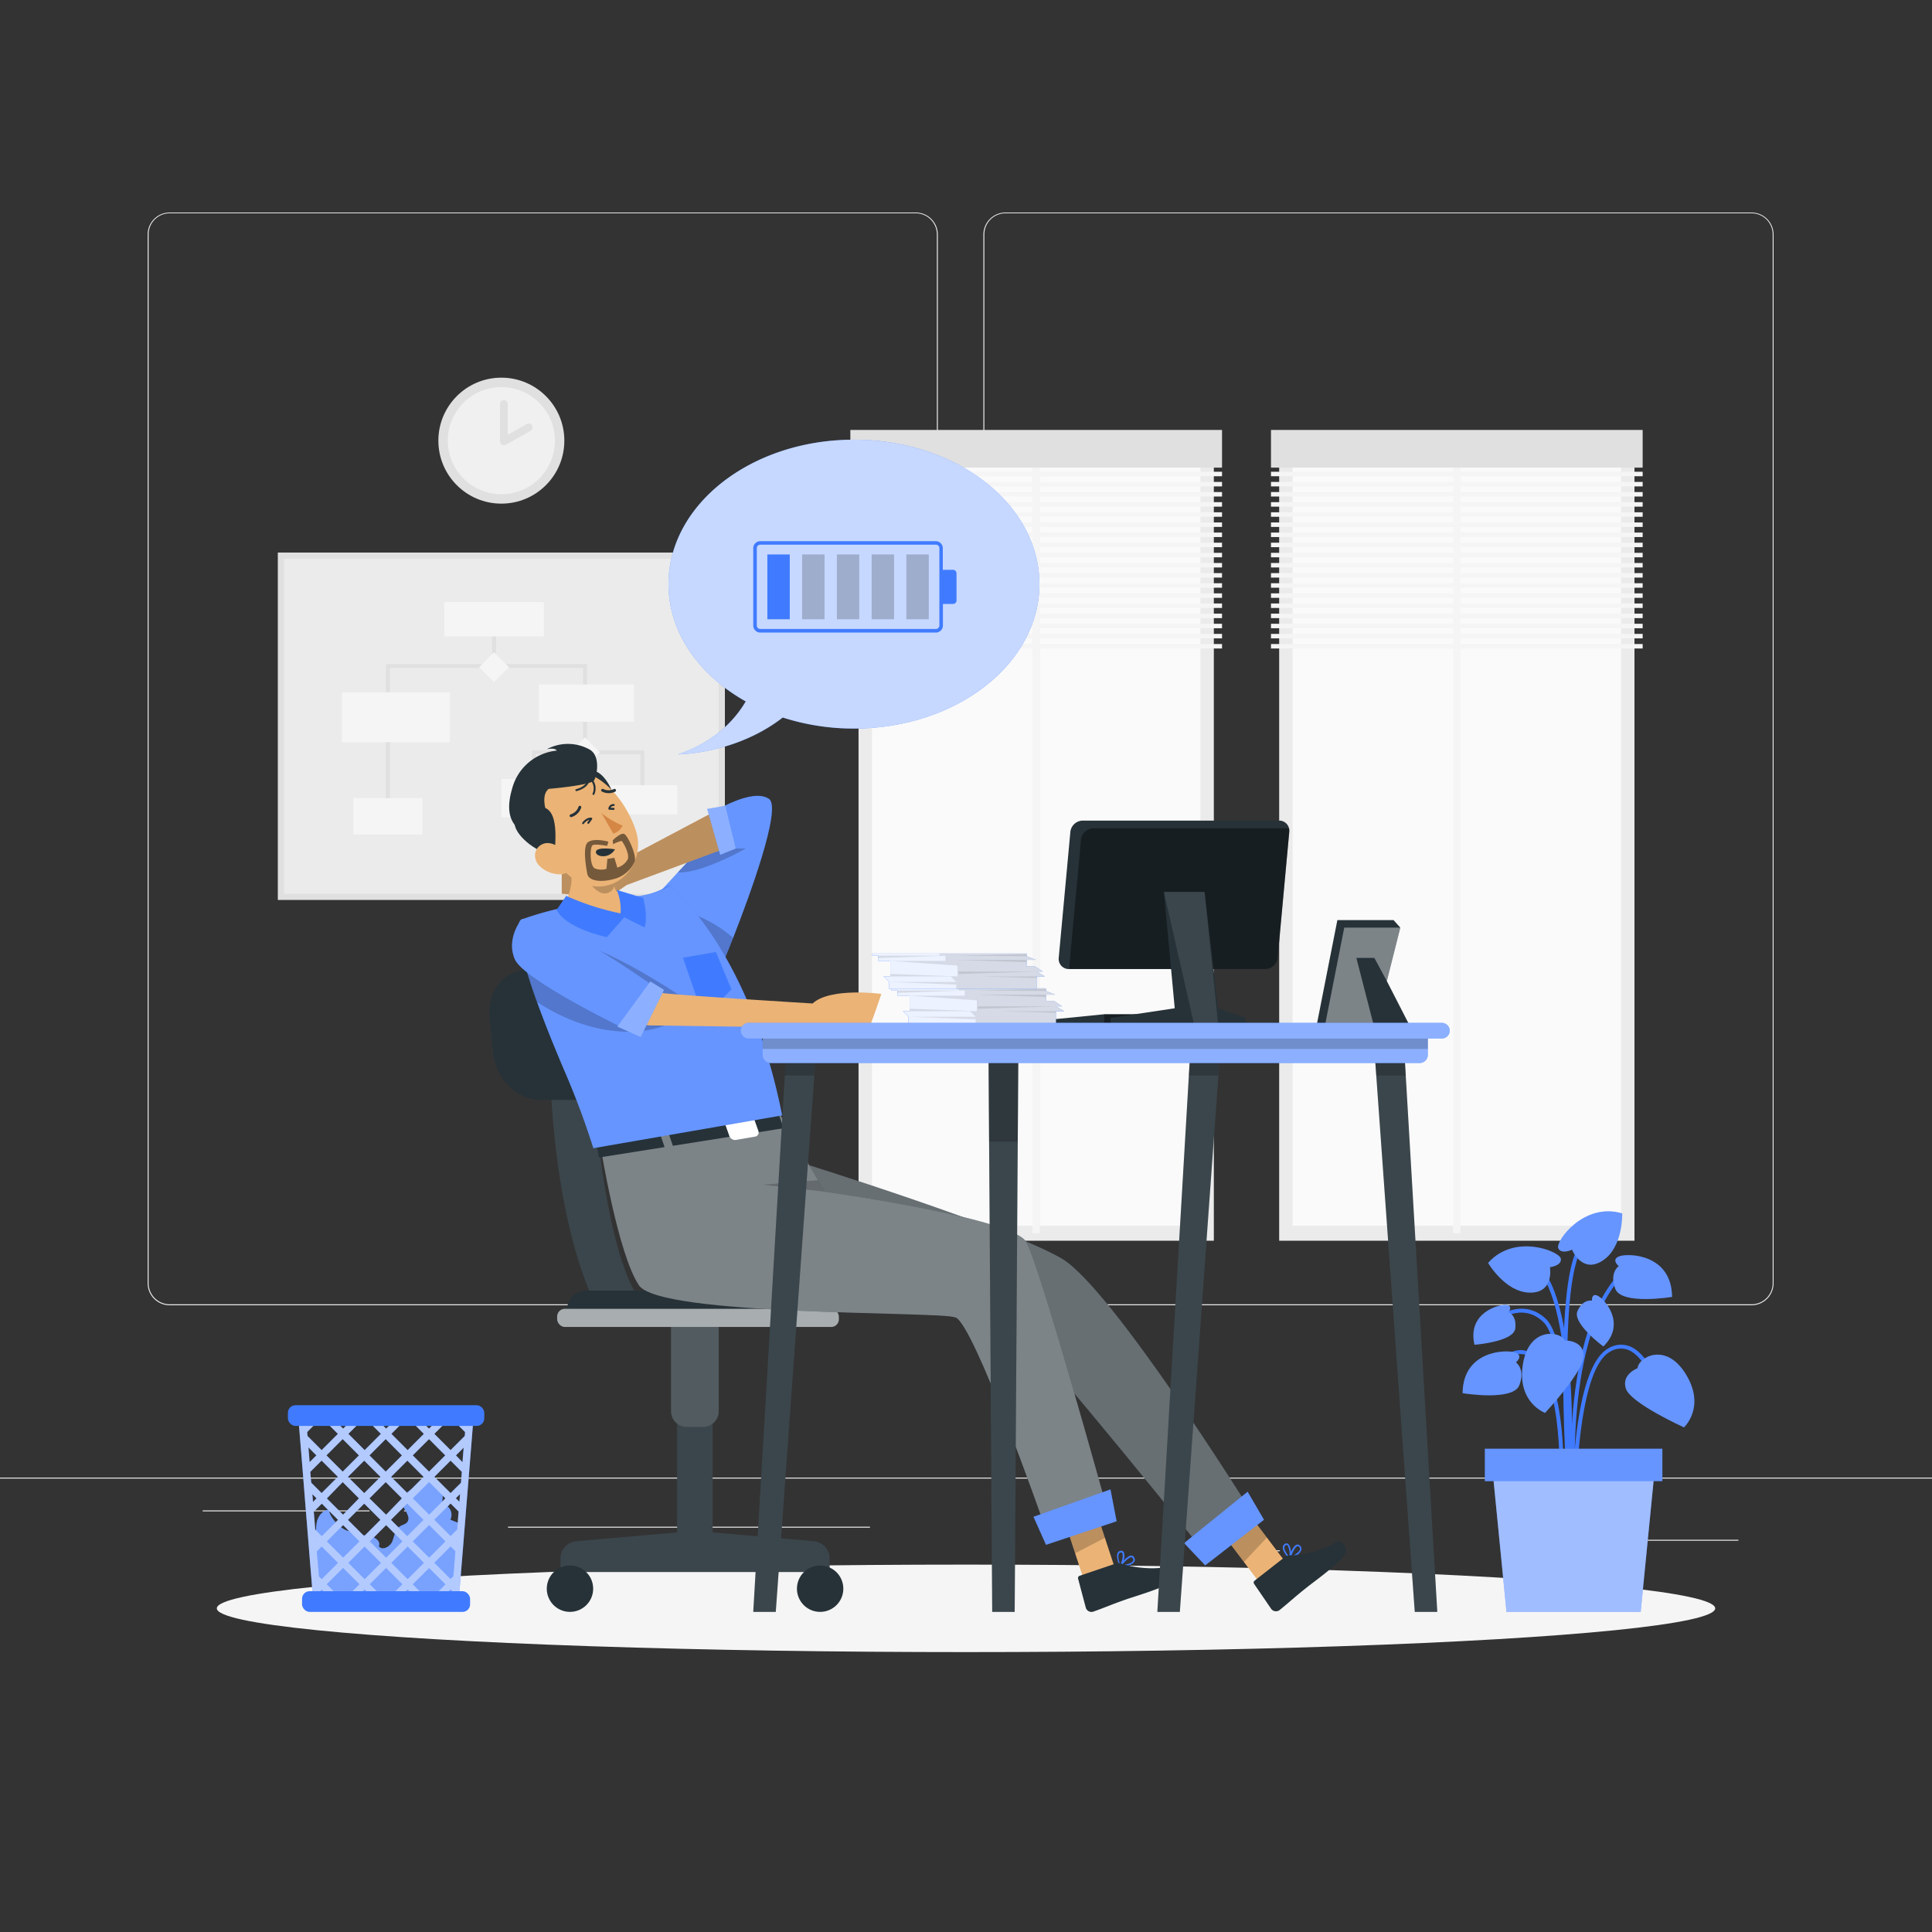 <svg xmlns="http://www.w3.org/2000/svg" viewBox="0 0 500 500"><rect x="0" y="0" width="500" height="500" fill="#333333" stroke="none"/><g id="freepik--background-complete--inject-21"><rect y="382.4" width="500" height="0.25" style="fill:#ebebeb"></rect><rect x="416.78" y="398.49" width="33.12" height="0.25" style="fill:#ebebeb"></rect><rect x="322.53" y="401.21" width="8.69" height="0.25" style="fill:#ebebeb"></rect><rect x="396.59" y="389.21" width="19.19" height="0.25" style="fill:#ebebeb"></rect><rect x="52.46" y="390.89" width="43.19" height="0.25" style="fill:#ebebeb"></rect><rect x="104.56" y="390.89" width="6.33" height="0.25" style="fill:#ebebeb"></rect><rect x="131.47" y="395.11" width="93.68" height="0.25" style="fill:#ebebeb"></rect><path d="M237,337.8H43.91a5.71,5.71,0,0,1-5.7-5.71V60.66A5.71,5.71,0,0,1,43.91,55H237a5.71,5.71,0,0,1,5.71,5.71V332.09A5.71,5.71,0,0,1,237,337.8ZM43.91,55.2a5.46,5.46,0,0,0-5.45,5.46V332.09a5.46,5.46,0,0,0,5.45,5.46H237a5.47,5.47,0,0,0,5.46-5.46V60.66A5.47,5.47,0,0,0,237,55.2Z" style="fill:#ebebeb"></path><path d="M453.31,337.8H260.21a5.72,5.72,0,0,1-5.71-5.71V60.66A5.72,5.72,0,0,1,260.21,55h193.1A5.71,5.71,0,0,1,459,60.66V332.09A5.71,5.71,0,0,1,453.31,337.8ZM260.21,55.2a5.47,5.47,0,0,0-5.46,5.46V332.09a5.47,5.47,0,0,0,5.46,5.46h193.1a5.47,5.47,0,0,0,5.46-5.46V60.66a5.47,5.47,0,0,0-5.46-5.46Z" style="fill:#ebebeb"></path><rect x="222.19" y="113.96" width="91.95" height="207.14" style="fill:#ebebeb"></rect><rect x="168.48" y="175.02" width="199.37" height="85.01" transform="translate(485.69 -50.63) rotate(90)" style="fill:#fafafa"></rect><rect x="267.18" y="116.85" width="1.95" height="202.31" style="fill:#f5f5f5"></rect><rect x="220.07" y="111.27" width="96.19" height="9.75" style="fill:#e0e0e0"></rect><rect x="220.07" y="122.09" width="96.19" height="1.16" style="fill:#f5f5f5"></rect><rect x="220.07" y="124.72" width="96.19" height="1.16" style="fill:#f5f5f5"></rect><rect x="220.07" y="127.34" width="96.19" height="1.16" style="fill:#f5f5f5"></rect><rect x="220.07" y="129.96" width="96.19" height="1.16" style="fill:#f5f5f5"></rect><rect x="220.07" y="132.58" width="96.19" height="1.16" style="fill:#f5f5f5"></rect><rect x="220.07" y="135.21" width="96.19" height="1.16" style="fill:#f5f5f5"></rect><rect x="220.07" y="137.83" width="96.19" height="1.16" style="fill:#f5f5f5"></rect><rect x="220.07" y="140.45" width="96.19" height="1.16" style="fill:#f5f5f5"></rect><rect x="220.07" y="143.07" width="96.19" height="1.16" style="fill:#f5f5f5"></rect><rect x="220.07" y="145.7" width="96.19" height="1.16" style="fill:#f5f5f5"></rect><rect x="220.07" y="148.32" width="96.19" height="1.16" style="fill:#f5f5f5"></rect><rect x="220.07" y="150.94" width="96.19" height="1.16" style="fill:#f5f5f5"></rect><rect x="220.07" y="153.56" width="96.19" height="1.16" style="fill:#f5f5f5"></rect><rect x="220.07" y="156.18" width="96.19" height="1.16" style="fill:#f5f5f5"></rect><rect x="220.07" y="158.81" width="96.19" height="1.16" style="fill:#f5f5f5"></rect><rect x="220.07" y="161.43" width="96.19" height="1.16" style="fill:#f5f5f5"></rect><rect x="220.07" y="164.05" width="96.19" height="1.16" style="fill:#f5f5f5"></rect><rect x="220.07" y="166.67" width="96.19" height="1.16" style="fill:#f5f5f5"></rect><rect x="331.05" y="113.96" width="91.95" height="207.14" style="fill:#ebebeb"></rect><rect x="277.34" y="175.02" width="199.37" height="85.01" transform="translate(594.55 -159.49) rotate(90)" style="fill:#fafafa"></rect><rect x="376.04" y="116.85" width="1.95" height="202.31" style="fill:#f5f5f5"></rect><rect x="328.93" y="111.27" width="96.19" height="9.75" style="fill:#e0e0e0"></rect><rect x="328.93" y="122.09" width="96.19" height="1.16" style="fill:#f5f5f5"></rect><rect x="328.93" y="124.72" width="96.19" height="1.16" style="fill:#f5f5f5"></rect><rect x="328.93" y="127.34" width="96.19" height="1.16" style="fill:#f5f5f5"></rect><rect x="328.93" y="129.96" width="96.19" height="1.16" style="fill:#f5f5f5"></rect><rect x="328.93" y="132.58" width="96.19" height="1.16" style="fill:#f5f5f5"></rect><rect x="328.93" y="135.21" width="96.19" height="1.16" style="fill:#f5f5f5"></rect><rect x="328.93" y="137.83" width="96.19" height="1.16" style="fill:#f5f5f5"></rect><rect x="328.93" y="140.45" width="96.19" height="1.16" style="fill:#f5f5f5"></rect><rect x="328.93" y="143.07" width="96.19" height="1.16" style="fill:#f5f5f5"></rect><rect x="328.93" y="145.7" width="96.19" height="1.16" style="fill:#f5f5f5"></rect><rect x="328.93" y="148.32" width="96.19" height="1.16" style="fill:#f5f5f5"></rect><rect x="328.93" y="150.94" width="96.19" height="1.16" style="fill:#f5f5f5"></rect><rect x="328.93" y="153.56" width="96.19" height="1.16" style="fill:#f5f5f5"></rect><rect x="328.93" y="156.18" width="96.19" height="1.16" style="fill:#f5f5f5"></rect><rect x="328.93" y="158.81" width="96.19" height="1.16" style="fill:#f5f5f5"></rect><rect x="328.93" y="161.43" width="96.19" height="1.16" style="fill:#f5f5f5"></rect><rect x="328.93" y="164.05" width="96.19" height="1.16" style="fill:#f5f5f5"></rect><rect x="328.93" y="166.67" width="96.19" height="1.16" style="fill:#f5f5f5"></rect><rect x="84.8" y="130.1" width="89.91" height="115.7" transform="translate(317.7 58.2) rotate(90)" style="fill:#e0e0e0"></rect><rect x="73.5" y="144.6" width="112.49" height="86.7" transform="translate(259.5 375.9) rotate(180)" style="fill:#ebebeb"></rect><rect x="127.36" y="160.26" width="1" height="12.09" style="fill:#e0e0e0"></rect><polygon points="100.87 211.28 99.87 211.28 99.87 171.85 151.9 171.85 151.9 194.68 150.9 194.68 150.9 172.85 100.87 172.85 100.87 211.28" style="fill:#e0e0e0"></polygon><polygon points="166.75 206.98 165.75 206.98 165.75 195.18 138.7 195.18 138.7 206.56 137.7 206.56 137.7 194.18 166.75 194.18 166.75 206.98" style="fill:#e0e0e0"></polygon><rect x="114.96" y="155.82" width="25.81" height="8.88" style="fill:#f5f5f5"></rect><rect x="139.48" y="177.14" width="24.6" height="9.65" style="fill:#f5f5f5"></rect><rect x="129.75" y="201.59" width="16.89" height="9.96" style="fill:#f5f5f5"></rect><rect x="157.21" y="203.2" width="18.09" height="7.56" style="fill:#f5f5f5"></rect><rect x="88.5" y="179.18" width="27.95" height="12.89" style="fill:#f5f5f5"></rect><rect x="91.45" y="206.56" width="17.85" height="9.42" style="fill:#f5f5f5"></rect><rect x="125.14" y="169.94" width="5.45" height="5.45" transform="translate(159.54 -39.84) rotate(45)" style="fill:#f5f5f5"></rect><rect x="148.68" y="191.96" width="5.45" height="5.45" transform="translate(182 -50.04) rotate(45)" style="fill:#f5f5f5"></rect><circle cx="129.75" cy="114.04" r="16.3" style="fill:#e0e0e0"></circle><circle cx="129.75" cy="114.04" r="13.86" style="fill:#f0f0f0"></circle><polyline points="130.4 104.53 130.4 114.22 136.83 110.59" style="fill:#f0f0f0"></polyline><path d="M130.4,115.23a1,1,0,0,1-.5-.14,1,1,0,0,1-.5-.86v-9.7a1,1,0,0,1,2,0v8l4.93-2.79a1,1,0,0,1,1.37.38,1,1,0,0,1-.38,1.36l-6.42,3.64A1.13,1.13,0,0,1,130.4,115.23Z" style="fill:#e0e0e0"></path></g><g id="freepik--Shadow--inject-21"><ellipse id="freepik--path--inject-21" cx="250" cy="416.24" rx="193.89" ry="11.32" style="fill:#f5f5f5"></ellipse></g><g id="freepik--Plant--inject-21"><path d="M406.45,383.87c0-.36-1.22-36.06-7-41.7-5.61-5.46-12.08-.2-12.35,0l-.64-.77c.07-.06,7.43-6.06,13.69,0,6.08,5.92,7.27,40.9,7.32,42.38Z" style="fill:#407BFF"></path><path d="M407,390.89c-.05-.43-4-42.9,11.54-60.71l.75.66c-15.23,17.48-11.34,59.53-11.3,60Z" style="fill:#407BFF"></path><path d="M406.46,386.4l-1-.07c0-.48,3-48.24-8.32-58.69l.68-.73C409.52,337.67,406.59,384.41,406.46,386.4Z" style="fill:#407BFF"></path><path d="M407.94,386.37h-1c0-1.32.38-32.3,9.19-37.35a6.26,6.26,0,0,1,5.73-.56c5.34,2.21,8,11.69,8.09,12.09l-1,.27c0-.1-2.62-9.42-7.51-11.44a5.35,5.35,0,0,0-4.85.5C408.31,354.64,408,386.05,407.94,386.37Z" style="fill:#407BFF"></path><path d="M404.52,386.39l-1-.06c0-.24,1.33-24.44-5.2-33-1.57-2.06-3.29-3-5.08-2.91-4.26.29-7.84,6.54-7.87,6.6l-.88-.49c.16-.27,3.88-6.77,8.68-7.11,2.16-.14,4.15,1,5.94,3.3C405.86,361.57,404.58,385.38,404.52,386.39Z" style="fill:#407BFF"></path><path d="M405.86,389.69c-.18-2.36-4.27-57.67,2.94-67.43l.81.59c-7,9.46-2.8,66.19-2.75,66.76Z" style="fill:#407BFF"></path><path d="M423.81,354.09s-4.33,1.6-3,5.36,15,9.95,15,9.95,5.73-5.24.47-13.78S423.92,351.4,423.81,354.09Z" style="fill:#407BFF"></path><path d="M423.81,354.09s-4.33,1.6-3,5.36,15,9.95,15,9.95,5.73-5.24.47-13.78S423.92,351.4,423.81,354.09Z" style="fill:#fff;opacity:0.2;isolation:isolate"></path><path d="M405,346.93s4.6-.19,4.86,3.78-10,14.94-10,14.94-7.3-2.64-5.74-12.54S403.87,344.49,405,346.93Z" style="fill:#407BFF"></path><path d="M405,346.93s4.6-.19,4.86,3.78-10,14.94-10,14.94-7.3-2.64-5.74-12.54S403.87,344.49,405,346.93Z" style="fill:#fff;opacity:0.2;isolation:isolate"></path><path d="M401.12,327.94s3.07-.33,2.82-2.19-11.93-6.68-18.82,1.09c0,0,4.41,7.59,10.79,7.69S401.12,327.94,401.12,327.94Z" style="fill:#407BFF"></path><path d="M401.12,327.94s3.07-.33,2.82-2.19-11.93-6.68-18.82,1.09c0,0,4.41,7.59,10.79,7.69S401.12,327.94,401.12,327.94Z" style="fill:#fff;opacity:0.2;isolation:isolate"></path><path d="M406.84,323.41s-2.78,1.34-3.56-.38,6.59-12,16.55-9c0,0,.27,8.77-5.09,12.23S406.84,323.41,406.84,323.41Z" style="fill:#407BFF"></path><path d="M406.84,323.41s-2.78,1.34-3.56-.38,6.59-12,16.55-9c0,0,.27,8.77-5.09,12.23S406.84,323.41,406.84,323.41Z" style="fill:#fff;opacity:0.2;isolation:isolate"></path><path d="M392.31,352.58s2.12-1.71-.17-2.54-13.5-.6-13.62,10.51c0,0,13.06,2.17,14.68-2.06S392.31,352.58,392.31,352.58Z" style="fill:#407BFF"></path><path d="M392.31,352.58s2.12-1.71-.17-2.54-13.5-.6-13.62,10.51c0,0,13.06,2.17,14.68-2.06S392.31,352.58,392.31,352.58Z" style="fill:#fff;opacity:0.2;isolation:isolate"></path><path d="M418.94,327.67s-2.11-1.71.17-2.55,13.5-.6,13.62,10.51c0,0-13.06,2.17-14.68-2.06S418.94,327.67,418.94,327.67Z" style="fill:#407BFF"></path><path d="M418.94,327.67s-2.11-1.71.17-2.55,13.5-.6,13.62,10.51c0,0-13.06,2.17-14.68-2.06S418.94,327.67,418.94,327.67Z" style="fill:#fff;opacity:0.2;isolation:isolate"></path><path d="M412,336.61s-.19-2.07,1.49-1.26,7.52,7.12,1.46,13.11c0,0-8.15-6-6.68-9.19S412,336.61,412,336.61Z" style="fill:#407BFF"></path><path d="M412,336.61s-.19-2.07,1.49-1.26,7.52,7.12,1.46,13.11c0,0-8.15-6-6.68-9.19S412,336.61,412,336.61Z" style="fill:#fff;opacity:0.2;isolation:isolate"></path><path d="M390.41,339.58s1.27-1.66-.58-1.87-10.17,2-8.23,10.31c0,0,10.12-.76,10.55-4.21S390.41,339.58,390.41,339.58Z" style="fill:#407BFF"></path><path d="M390.41,339.58s1.27-1.66-.58-1.87-10.17,2-8.23,10.31c0,0,10.12-.76,10.55-4.21S390.41,339.58,390.41,339.58Z" style="fill:#fff;opacity:0.2;isolation:isolate"></path><polygon points="424.61 417.16 389.88 417.16 386.13 379.13 428.36 379.13 424.61 417.16" style="fill:#407BFF"></polygon><polygon points="424.61 417.16 389.88 417.16 386.13 379.13 428.36 379.13 424.61 417.16" style="fill:#fff;opacity:0.5;isolation:isolate"></polygon><rect x="384.28" y="374.93" width="45.94" height="8.39" style="fill:#407BFF"></rect><rect x="384.28" y="374.93" width="45.94" height="8.39" style="fill:#fff;opacity:0.2;isolation:isolate"></rect></g><g id="freepik--trash-bin--inject-21"><path d="M116.55,393.3a2.86,2.86,0,0,0-2.29-4.11,6.13,6.13,0,0,0-2-6.7,1.38,1.38,0,0,0-.84-.38,1.63,1.63,0,0,0-.91.4l-5.36,3.85a3.29,3.29,0,0,0-1.07,1.06c-1.09,2.12,2.86,4.84,1.23,6.6-.46.5-1.21.61-1.8,1-1.27.8-1.43,2.55-2,3.93s-2.67,2.46-3.47,1.18c.59-1.33-1.18-2.47-2.62-2.64s-3-.24-3.75-1.6c-2,1.79-6.62-3.19-6.51-5.2-1.68.12-2.83,1.7-3.19,3.27a23.26,23.26,0,0,0-.18,5c0,3.25-1.1,6.44-1,9.69,0,2.54,1,5.35,3.34,6.37a8.74,8.74,0,0,0,3.6.48l26.4-.17A3.87,3.87,0,0,0,116,415c1.19-.62,1.44-2.18,1.55-3.52q.72-8.61,1.42-17.21Z" style="fill:#407BFF"></path><path d="M116.55,393.3a2.86,2.86,0,0,0-2.29-4.11,6.13,6.13,0,0,0-2-6.7,1.38,1.38,0,0,0-.84-.38,1.63,1.63,0,0,0-.91.4l-5.36,3.85a3.29,3.29,0,0,0-1.07,1.06c-1.09,2.12,2.86,4.84,1.23,6.6-.46.5-1.21.61-1.8,1-1.27.8-1.43,2.55-2,3.93s-2.67,2.46-3.47,1.18c.59-1.33-1.18-2.47-2.62-2.64s-3-.24-3.75-1.6c-2,1.79-6.62-3.19-6.51-5.2-1.68.12-2.83,1.7-3.19,3.27a23.26,23.26,0,0,0-.18,5c0,3.25-1.1,6.44-1,9.69,0,2.54,1,5.35,3.34,6.37a8.74,8.74,0,0,0,3.6.48l26.4-.17A3.87,3.87,0,0,0,116,415c1.19-.62,1.44-2.18,1.55-3.52q.72-8.61,1.42-17.21Z" style="fill:#fff;opacity:0.3;isolation:isolate"></path><path d="M118.09,365.39h-41l.34,4.14.24,3,.63,7.69.35,4.41.47,5.89.21,2.52.06.75.24,3,.33,4.06.2,2.52.21,2.56.25,3,.18,2.24.2,2.52.09,1.1h37.59l.09-1.1.2-2.51.18-2.26.24-3,.21-2.55.21-2.52.32-4.07.24-2.95.06-.75.2-2.52.48-5.89.36-4.4.62-7.7.24-3,.33-4.14Zm2.47,2.72h0l-.79-.79h.86Zm-.2,2.51-.08,1-3.67,3.67-4.2-4.21,3.76-3.76h.88Zm-1.06,13.11-2.69,2.68-4.2-4.2,4.2-4.2,2.91,2.91Zm-39-2.81h0L83.23,378l4.2,4.2-4.2,4.2-2.68-2.68Zm34.93-4.27-4.2,4.2-4.21-4.2,4.21-4.21Zm-6.61-9.33h4.81l-2.4,2.41Zm1,14.89-4.19,4.2-4.21-4.2,4.21-4.2Zm-14,5.56,4.2-4.2,4.2,4.2L99.92,392Zm2.84,5.56-4.21,4.21-4.2-4.2,4.21-4.2Zm6.93-4.19,4.19,4.2-4.19,4.2-4.21-4.21Zm-5.57-8.29-4.2-4.2,4.2-4.21,4.2,4.21Zm-1.36,1.36-4.2,4.2-4.21-4.2,4.21-4.2Zm-9.77-1.36-4.2-4.2,4.2-4.21,4.2,4.21Zm0,2.72,4.2,4.2L88.79,392l-4.2-4.21ZM93,398.91l-4.2,4.19-4.2-4.19,4.2-4.21Zm1.36,1.35,4.21,4.21-4.2,4.2-4.21-4.2Zm1.37-1.35,4.2-4.21,4.2,4.21-4.2,4.19Zm9.77,1.35,4.19,4.21-4.19,4.2-4.21-4.2Zm5.56,5.57,4.2,4.2-2.72,2.73h-3L106.84,410Zm-4.21-6.92,4.21-4.21,4.2,4.21-4.2,4.19Zm0-11.14,4.21-4.2,4.2,4.2-4.2,4.21Zm2.84-16.69-4.19,4.21-4.21-4.21,3.76-3.76h.89Zm-9.76-1.35-2.4-2.41h4.8Zm-1.36,1.35-4.2,4.21-4.21-4.21,3.77-3.76h.88Zm-7.37-3.76-2.4,2.41-2.4-2.41Zm-7.52,0,3.76,3.76-4.2,4.21-3.66-3.67-.08-1,3.29-3.3Zm-3.6,0-.78.78h0l-.07-.78Zm-.26,7.27,2.06,2.06-1.75,1.75ZM81,388.69l-.16-2h0l1.08,1.08-.92.92Zm.21,2.53,2.07-2.08,4.2,4.2-4.2,4.2-1.7-1.69Zm.62,7.77v-.18l.1.1-.09.08Zm.73,9L82,401.5l1.25-1.24,4.2,4.21-4.2,4.2-.72-.72Zm.39,4.81-.08-1,.41-.4,1.36,1.37ZM84.59,410l4.2-4.2L93,410l-2.72,2.73h-3Zm8.4,2.73,1.37-1.37,1.37,1.37Zm5.45,0L95.72,410l4.2-4.2,4.2,4.2-2.71,2.73Zm5.68,0,1.37-1.37,1.36,1.37Zm12.82,0h-1.69l1.36-1.37.41.4Zm.39-4.81-.72.72-4.2-4.2,4.2-4.21,1.24,1.24Zm.74-9.15V399l-.09-.08.1-.11Zm.25-2.95-1.71,1.69-4.2-4.2,4.2-4.2,2.08,2.08Zm.57-7.16-.92-.92,1.09-1.08ZM120,374.58l-.31,3.83L118,376.65l2.07-2.07Z" style="fill:#407BFF"></path><g style="opacity:0.6;isolation:isolate"><path d="M118.09,365.39h-41l.34,4.14.24,3,.63,7.69.35,4.41.47,5.89.21,2.52.06.75.24,3,.33,4.06.2,2.52.21,2.56.25,3,.18,2.24.2,2.52.09,1.1h37.59l.09-1.1.2-2.51.18-2.26.24-3,.21-2.55.21-2.52.32-4.07.24-2.95.06-.75.2-2.52.48-5.89.36-4.4.62-7.7.24-3,.33-4.14Zm2.47,2.72h0l-.79-.79h.86Zm-.2,2.51-.08,1-3.67,3.67-4.2-4.21,3.76-3.76h.88Zm-1.06,13.11-2.69,2.68-4.2-4.2,4.2-4.2,2.91,2.91Zm-39-2.81h0L83.23,378l4.2,4.2-4.2,4.2-2.68-2.68Zm34.93-4.27-4.2,4.2-4.21-4.2,4.21-4.21Zm-6.61-9.33h4.81l-2.4,2.41Zm1,14.89-4.19,4.2-4.21-4.2,4.21-4.2Zm-14,5.56,4.2-4.2,4.2,4.2L99.92,392Zm2.84,5.56-4.21,4.21-4.2-4.2,4.21-4.2Zm6.93-4.19,4.19,4.2-4.19,4.2-4.21-4.21Zm-5.57-8.29-4.2-4.2,4.2-4.21,4.2,4.21Zm-1.36,1.36-4.2,4.2-4.21-4.2,4.21-4.2Zm-9.77-1.36-4.2-4.2,4.2-4.21,4.2,4.21Zm0,2.72,4.2,4.2L88.79,392l-4.2-4.21ZM93,398.91l-4.2,4.19-4.2-4.19,4.2-4.21Zm1.36,1.35,4.21,4.21-4.2,4.2-4.21-4.2Zm1.37-1.35,4.2-4.21,4.2,4.21-4.2,4.19Zm9.77,1.35,4.19,4.21-4.19,4.2-4.21-4.2Zm5.56,5.57,4.2,4.2-2.72,2.73h-3L106.84,410Zm-4.21-6.92,4.21-4.21,4.2,4.21-4.2,4.19Zm0-11.14,4.21-4.2,4.2,4.2-4.2,4.21Zm2.84-16.69-4.19,4.21-4.21-4.21,3.76-3.76h.89Zm-9.76-1.35-2.4-2.41h4.8Zm-1.36,1.35-4.2,4.21-4.21-4.21,3.77-3.76h.88Zm-7.37-3.76-2.4,2.41-2.4-2.41Zm-7.52,0,3.76,3.76-4.2,4.21-3.66-3.67-.08-1,3.29-3.3Zm-3.6,0-.78.78h0l-.07-.78Zm-.26,7.27,2.06,2.06-1.75,1.75ZM81,388.69l-.16-2h0l1.08,1.08-.92.92Zm.21,2.53,2.07-2.08,4.2,4.2-4.2,4.2-1.7-1.69Zm.62,7.77v-.18l.1.1-.09.08Zm.73,9L82,401.5l1.25-1.24,4.2,4.21-4.2,4.2-.72-.72Zm.39,4.81-.08-1,.41-.4,1.36,1.37ZM84.59,410l4.2-4.2L93,410l-2.72,2.73h-3Zm8.4,2.73,1.37-1.37,1.37,1.37Zm5.45,0L95.72,410l4.2-4.2,4.2,4.2-2.71,2.73Zm5.68,0,1.37-1.37,1.36,1.37Zm12.82,0h-1.69l1.36-1.37.41.4Zm.39-4.81-.72.72-4.2-4.2,4.2-4.21,1.24,1.24Zm.74-9.15V399l-.09-.08.1-.11Zm.25-2.95-1.71,1.69-4.2-4.2,4.2-4.2,2.08,2.08Zm.57-7.16-.92-.92,1.09-1.08ZM120,374.58l-.31,3.83L118,376.65l2.07-2.07Z" style="fill:#fff"></path></g><rect x="74.51" y="363.68" width="50.82" height="5.36" rx="1.96" transform="translate(199.84 732.71) rotate(180)" style="fill:#407BFF"></rect><rect x="78.17" y="411.8" width="43.49" height="5.36" rx="1.96" style="fill:#407BFF"></rect></g><g id="freepik--Character--inject-21"><path d="M149.12,398.87l26.12-2.28v-34.3h9.18v34.29l26.22,2.29a4.52,4.52,0,0,1,4.07,4.49v3.48H145.05v-3.48A4.51,4.51,0,0,1,149.12,398.87Z" style="fill:#263238"></path><path d="M149.12,398.87l26.12-2.28v-34.3h9.18v34.29l26.22,2.29a4.52,4.52,0,0,1,4.07,4.49v3.48H145.05v-3.48A4.51,4.51,0,0,1,149.12,398.87Z" style="fill:#fff;opacity:0.1;isolation:isolate"></path><path d="M206.25,411.15a6,6,0,1,0,6-6A6,6,0,0,0,206.25,411.15Z" style="fill:#263238"></path><path d="M153.51,411.15a6,6,0,1,1-6-6A6,6,0,0,1,153.51,411.15Z" style="fill:#263238"></path><path d="M177.73,340.09h4.22a4.06,4.06,0,0,1,4.06,4.06v25.13a0,0,0,0,1,0,0H173.66a0,0,0,0,1,0,0V344.16A4.06,4.06,0,0,1,177.73,340.09Z" transform="translate(359.67 709.38) rotate(180)" style="fill:#263238"></path><path d="M177.73,340.09h4.22a4.06,4.06,0,0,1,4.06,4.06v25.13a0,0,0,0,1,0,0H173.66a0,0,0,0,1,0,0V344.16A4.06,4.06,0,0,1,177.73,340.09Z" transform="translate(359.67 709.38) rotate(180)" style="fill:#fff;opacity:0.2;isolation:isolate"></path><path d="M152.75,272.24s2.83,56.72,15,66.48H154.73s-11.65-19.32-12.52-66.48Z" style="fill:#263238"></path><path d="M152.75,272.24s2.83,56.72,15,66.48H154.73s-11.65-19.32-12.52-66.48Z" style="fill:#fff;opacity:0.1;isolation:isolate"></path><path d="M151.68,334H209.6a4.92,4.92,0,0,1,4.92,4.92v4.48a0,0,0,0,1,0,0H146.77a0,0,0,0,1,0,0v-4.48A4.92,4.92,0,0,1,151.68,334Z" style="fill:#263238"></path><rect x="144.19" y="338.72" width="72.91" height="4.7" rx="1.98" style="fill:#263238"></rect><rect x="144.19" y="338.72" width="72.91" height="4.7" rx="1.98" style="fill:#fff;opacity:0.6;isolation:isolate"></rect><path d="M139.92,284.66h20.92c6.14,0,10.56-5.51,9.89-12.31l-.89-9.07c-.67-6.79-6.18-12.3-12.31-12.3H136.6c-6.13,0-10.56,5.51-9.89,12.3l.89,9.07C128.27,279.15,133.79,284.66,139.92,284.66Z" style="fill:#263238"></path><g id="freepik--group--inject-21"><path d="M189.74,242.71c-1.21,3.08-2,5-2,5l-5.5-4.79L169.67,232l15.06-16.31-.51-5.32s10.51-6.68,14.82-3.59C202.36,209.21,193.81,232.3,189.74,242.71Z" style="fill:#407BFF"></path><path d="M189.74,242.71c-1.21,3.08-2,5-2,5l-5.5-4.79L169.67,232l5.79-6.26,6.65-7.2,2.62-2.85-.51-5.32s10.51-6.68,14.82-3.59C202.36,209.21,193.81,232.3,189.74,242.71Z" style="fill:#fff;opacity:0.2"></path><path d="M189.74,242.71c-1.21,3.08-2,5-2,5l-5.5-4.79c-1.06-1.14-2-2.14-2.63-2.92l-.78-3.63A34.16,34.16,0,0,1,189.74,242.71Z" style="opacity:0.2;isolation:isolate"></path><path d="M193,219.59s-11.36,6.51-17.57,6.19l6.65-7.2a20.12,20.12,0,0,1,8.31,1Z" style="opacity:0.2;isolation:isolate"></path><path d="M207.66,301S262,318,274.92,325.8s48.18,64.27,48.18,64.27L311,400.87s-40.85-50.93-45.62-54.24-64.92-17.06-64.92-17.06Z" style="fill:#263238"></path><path d="M207.66,301S262,318,274.92,325.8s48.18,64.27,48.18,64.27L311,400.87s-40.85-50.93-45.62-54.24-64.92-17.06-64.92-17.06Z" style="fill:#fff;opacity:0.3"></path><polygon points="326.96 410.92 332.67 404.27 321.44 389.41 315.75 396.06 326.96 410.92" style="fill:#ebb376"></polygon><polygon points="315.75 396.06 321.45 389.42 327.87 397.91 321.92 404.25 315.75 396.06" style="opacity:0.2;isolation:isolate"></polygon><path d="M333.7,403.51s0,0,.06,0,0,0,.06,0a10.31,10.31,0,0,0,2-1.18,2.33,2.33,0,0,0,1-1.35,1.07,1.07,0,0,0-.5-1.05.78.78,0,0,0-.73-.17c-.59.18-1.12,1.08-1.5,1.93a3.23,3.23,0,0,0-.67-2.09.75.75,0,0,0-.95,0,1,1,0,0,0-.49.73c-.16,1.2,1.56,3,1.65,3.08l.09-.12h0l-.09.13s-.07.13-.07.14Zm0-.81c0,.07-.05.13-.07.19-.52-.64-1.33-1.78-1.22-2.49a.57.57,0,0,1,.23-.41l.08-.06c.25-.15.4-.09.49,0A4.16,4.16,0,0,1,333.69,402.7Zm.38.24c.41-1.13,1.1-2.61,1.69-2.79a.39.39,0,0,1,.36.09.75.75,0,0,1,.33.66C336.37,401.47,335.5,402.22,334.07,402.94Z" style="fill:#407BFF"></path><path d="M332.46,403l-7.75,6.06a.61.61,0,0,0-.14.86h0L329,416.4a1.55,1.55,0,0,0,2.16.28c2.67-2.16,3.83-3.32,7.22-6,2.09-1.64,6.37-4.69,8.87-7.38s-.23-5.09-1.53-4.17c-3.08,2.16-8.62,3.4-11.76,3.39A2.44,2.44,0,0,0,332.46,403Z" style="fill:#263238"></path><polygon points="311.9 405.12 327.12 393.31 322.88 386.06 306.44 399.35 311.9 405.12" style="fill:#407BFF"></polygon><polygon points="311.9 405.12 327.12 393.31 322.88 386.06 306.44 399.35 311.9 405.12" style="fill:#fff;opacity:0.2"></polygon><path d="M286.58,390.75s-18.18-65.84-21.19-69.63c-4.91-6.18-52-12.71-52-12.71L201.1,287.12l-45.6,10s4.43,27.47,9.86,35.52,77.1,6.71,81.87,8.27,22.76,53,22.76,53Z" style="fill:#263238"></path><path d="M286.58,390.75s-18.18-65.84-21.19-69.63c-4.91-6.18-52-12.71-52-12.71L201.1,287.12l-45.6,10s4.43,27.47,9.86,35.52,77.1,6.71,81.87,8.27,22.76,53,22.76,53Z" style="fill:#fff;opacity:0.4"></path><path d="M145.38,224v7.28s11.8,1.23,12.86.5l3.92-2.73,25.56-9.49-3.5-9.18L157,224.81Z" style="fill:#ebb376"></path><path d="M145.38,224v7.28s11.8,1.23,12.86.5l3.92-2.73,25.56-9.49-3.5-9.18L157,224.81Z" style="opacity:0.2;isolation:isolate"></path><path d="M289.76,405.51l.06,0a.13.13,0,0,0,.07,0,10.45,10.45,0,0,0,2.28-.44,2.34,2.34,0,0,0,1.42-.94,1.07,1.07,0,0,0-.13-1.16.77.77,0,0,0-.63-.4c-.61,0-1.41.65-2.06,1.33a3.14,3.14,0,0,0,.07-2.19.77.77,0,0,0-.89-.36,1,1,0,0,0-.7.52c-.55,1.08.49,3.34.54,3.46l.12-.08h0l-.13.09s-.11.1-.11.11Zm.27-.77-.13.16c-.29-.78-.66-2.12-.33-2.76a.61.61,0,0,1,.35-.32l.1,0c.29-.06.4.05.46.15A4.19,4.19,0,0,1,290,404.74Zm.28.35c.75-.94,1.9-2.1,2.51-2.07a.37.37,0,0,1,.31.2.74.74,0,0,1,.1.73C293,404.47,291.89,404.88,290.31,405.09Z" style="fill:#407BFF"></path><polygon points="280.95 410.26 288.54 405.87 282.49 387.46 274.92 391.85 280.95 410.26" style="fill:#ebb376"></polygon><polygon points="274.92 391.85 282.5 387.47 285.95 397.99 278.23 401.99 274.92 391.85" style="opacity:0.2;isolation:isolate"></polygon><path d="M288.75,404.65l-9.31,3.15a.63.63,0,0,0-.43.77h0l2,7.52a1.54,1.54,0,0,0,1.94,1c3.24-1.15,4.72-1.86,8.81-3.28,2.51-.85,7.56-2.31,10.81-4s1.47-4.88-.05-4.44c-3.63,1-9.26.35-12.22-.69A2.41,2.41,0,0,0,288.75,404.65Z" style="fill:#263238"></path><polygon points="270.71 399.8 288.98 393.7 287.39 385.46 267.47 392.54 270.71 399.8" style="fill:#407BFF"></polygon><polygon points="270.71 399.8 288.98 393.7 287.39 385.46 267.47 392.54 270.71 399.8" style="fill:#fff;opacity:0.2"></polygon><polygon points="170.55 292.67 154.3 295.62 155.01 299.56 172 296.87 170.55 292.67" style="fill:#263238"></polygon><polygon points="172.67 292.28 174.14 296.53 202.78 291.99 201.1 287.12 172.67 292.28" style="fill:#263238"></polygon><path d="M187.76,291.2l1,2.81a1.59,1.59,0,0,0,1.72,1l4.92-.85a1.09,1.09,0,0,0,.87-1.47l-1-2.81a1.6,1.6,0,0,0-1.73-1l-4.91.85A1.08,1.08,0,0,0,187.76,291.2Z" style="fill:#fff"></path><path d="M153.56,297.15l48.86-8.49c-8.66-43.64-29.17-59.58-29.17-59.58a19.38,19.38,0,0,1-8.31,2.85,162.56,162.56,0,0,0-18.18,2.77,81.88,81.88,0,0,0-11.87,3.3c-1.89,1.27-.89,10.84,11.16,39.06A210.14,210.14,0,0,1,153.56,297.15Z" style="fill:#407BFF"></path><path d="M173.36,229.18l-.11-.1C173.37,229.08,173.4,229.11,173.36,229.18Z" style="fill:#fff;opacity:0.2"></path><path d="M202.42,288.66l-48.86,8.49a208.31,208.31,0,0,0-7.51-20.09c-3-7-5.3-12.86-7.05-17.72a111,111,0,0,1-4.15-13.61c-1.07-4.9-.8-7.16,0-7.73a82.23,82.23,0,0,1,11.87-3.3,162.39,162.39,0,0,1,18.17-2.77c3.78-.2,8.11-2.28,8.43-2.75C175,230.5,194.12,246.89,202.42,288.66Z" style="fill:#fff;opacity:0.2"></path><polygon points="176.74 247.86 185.28 246.37 189.31 256.04 185.71 259.69 180.35 258.31 176.74 247.86" style="fill:#407BFF"></polygon><path d="M173,264.93c-4.76,2.46-18,4.71-34-5.59a111,111,0,0,1-4.15-13.61c7.36-12.47,45.05,14.63,45.05,14.63Z" style="opacity:0.2;isolation:isolate"></path><path d="M145.38,235.21l15,2.33,1.76-5s-3.64-1.75-3.07-3.61l-12.22-8.34C148.57,226.1,148.36,230.53,145.38,235.21Z" style="fill:#ebb376"></path><path d="M151.85,224l7.23,4.94v0a2.64,2.64,0,0,1-4,1.88,6.46,6.46,0,0,1-3-3.67A8.57,8.57,0,0,1,151.85,224Z" style="opacity:0.2;isolation:isolate"></path><path d="M148.68,204.24c-1.66,3.58,1.56,6,10.93,7.27.57-4.89-2.91-11.63-5.93-12S150.13,201.12,148.68,204.24Z" style="fill:#263238"></path><path d="M139.77,216.71c4.42,6.67,6.67,10.79,12.21,12.32,8.34,2.3,15-5.8,12.7-13.66-2.11-7.05-9-16.78-17.34-15.61A10.9,10.9,0,0,0,138,212,10.73,10.73,0,0,0,139.77,216.71Z" style="fill:#ebb376"></path><path d="M155.65,210.41a23,23,0,0,0,5.48,3.26,3.76,3.76,0,0,1-2.41,2.06Z" style="fill:#d58745"></path><path d="M149.92,208.57a.36.36,0,0,1,.48.47,3.79,3.79,0,0,1-2.52,2.42.38.38,0,0,1-.45-.26v0a.4.4,0,0,1,.28-.46h0a3,3,0,0,0,2-1.92A.4.4,0,0,1,149.92,208.57Z" style="fill:#263238"></path><path d="M155.71,204.24a.4.4,0,0,1,.41-.05,3,3,0,0,0,2.75,0,.39.39,0,0,1,.4.66,3.84,3.84,0,0,1-3.49,0,.38.38,0,0,1-.17-.5h0A.41.41,0,0,1,155.71,204.24Z" style="fill:#263238"></path><path d="M139,209c3.87-.76,5.49,2.95,4.45,12.34-4.89-.61-10.62-5.59-10.27-8.63S135.6,209.66,139,209Z" style="fill:#263238"></path><path d="M139.67,224.14a7.58,7.58,0,0,0,5.41,2.13c2.67-.07,3.21-2.64,1.82-4.75-1.26-1.9-4.16-4.14-6.52-3.05S137.9,222.42,139.67,224.14Z" style="fill:#ebb376"></path><path d="M152,226.16s-1.43-6.8.09-8.12,5.37-.21,5.37-.21l-.35,1.08s-2.89-.55-3.69-.2-.82,5.23.46,6a4.36,4.36,0,0,0,3.07.14l.24-2.57L159,222l.76,2.54a4.56,4.56,0,0,0,2.69-2.13c.6-1.5-1.35-4.68-1.58-4.79a9.52,9.52,0,0,0-2.2.86l-.1-1s2.07-2.09,3-1.64,3.37,5.81,2.64,7.2a8,8,0,0,1-5.4,4.47C155.36,228.45,152.31,227.94,152,226.16Z" style="opacity:0.5;isolation:isolate"></path><path d="M159.16,219.8s-4.62-.75-4.93.57S157.58,222.51,159.16,219.8Z" style="fill:#263238"></path><path d="M150.88,213.28a.3.3,0,0,1-.15-.05.25.25,0,0,1,0-.35c0-.06,1.1-1.47,2.34-1.25a.26.26,0,0,1,.16.4l-.77,1.07a.25.25,0,0,1-.35.05.24.24,0,0,1-.06-.35l.48-.66a3,3,0,0,0-1.4,1A.23.23,0,0,1,150.88,213.28Z" style="fill:#263238"></path><path d="M158.77,209.61h0l-1.09-.05a.28.28,0,0,1-.17-.09.2.2,0,0,1-.06-.18,1.31,1.31,0,0,1,1.36-1.2.23.23,0,0,1,.26.24.26.26,0,0,1-.25.26.83.83,0,0,0-.81.48l.79,0a.25.25,0,0,1,.24.26A.26.26,0,0,1,158.77,209.61Z" style="fill:#263238"></path><path d="M142,211.86s-2.55-5.69,0-7.7c0,0,11.06-.92,11.79-2.26s1.7-6.44-1.34-8a11.55,11.55,0,0,0-10.94,0s2.12-.49,2.58.36a13.27,13.27,0,0,0-11.57,9.92c-2.8,9.53,3.16,11,3.16,11Z" style="fill:#263238"></path><path d="M153.58,205.72h-.08a.25.25,0,0,1-.15-.32,3.27,3.27,0,0,0-.67-3.67c-.16.79-.8,2.31-3.45,3a.25.25,0,0,1-.31-.17.25.25,0,0,1,.17-.31c3.2-.88,3.14-2.94,3.14-3a.25.25,0,0,1,.12-.23.23.23,0,0,1,.26,0,3.74,3.74,0,0,1,1.21,4.54A.26.26,0,0,1,153.58,205.72Z" style="fill:#263238"></path><path d="M146.53,231.86a68.84,68.84,0,0,0,14.06,4.53,12.86,12.86,0,0,0-1-6.09l6.87,2.09s1.35,4.83.33,7.62l-5.23-2.61-4.5,5.13s-10.54-2.14-13-7.06Z" style="fill:#407BFF"></path><path d="M136.42,240.2c-8.88,5.75,21.59,25,31.86,25.18s41,.53,41,.53l2.22,1.31s11.73,1.24,12.74,0,3.84-10,3.84-10-13.14-1.78-17.79,2.48c0,0-38.13-2.32-39.27-2.78S136.42,240.2,136.42,240.2Z" style="fill:#ebb376"></path><polygon points="183.02 209.36 186.38 221.23 190.42 219.59 187.72 208.54 183.02 209.36" style="fill:#407BFF"></polygon><polygon points="183.02 209.36 186.38 221.23 190.42 219.59 187.72 208.54 183.02 209.36" style="fill:#fff;opacity:0.4"></polygon><polygon points="213.41 308.41 197.36 306.6 211.69 305.44 213.41 308.41" style="opacity:0.2;isolation:isolate"></polygon><path d="M134.89,238s-4,5-1.64,10.29,27.24,17.38,27.24,17.38l8-10.91S141.05,235.18,134.89,238Z" style="fill:#407BFF"></path><path d="M134.89,238s-4,5-1.64,10.29,27.24,17.38,27.24,17.38l8-10.91S141.05,235.18,134.89,238Z" style="fill:#fff;opacity:0.2"></path><polygon points="159.76 265.67 168.29 253.99 171.84 256.18 165.8 268.4 159.76 265.67" style="fill:#407BFF"></polygon><polygon points="159.76 265.67 168.29 253.99 171.84 256.18 165.8 268.4 159.76 265.67" style="fill:#fff;opacity:0.4"></polygon></g></g><g id="freepik--Table--inject-21"><polygon points="364.79 265.36 342.8 265.9 340.63 265.95 346.11 238.12 360.65 238.12 362.4 240.07 358.91 253.9 364.79 265.36" style="fill:#263238"></polygon><polygon points="351.02 247.9 355.68 265.95 342.8 265.9 347.89 240.07 362.4 240.07 358.91 253.9 355.68 247.9 351.02 247.9" style="fill:#fff;opacity:0.4;isolation:isolate"></polygon><polygon points="319.76 265.54 318.95 262.49 285.76 262.49 270.48 264.01 269.89 265.54 319.76 265.54" style="fill:#263238"></polygon><polygon points="285.76 262.49 285.76 265.54 319.76 265.54 318.95 262.49 285.76 262.49" style="opacity:0.4;isolation:isolate"></polygon><path d="M274,247.87a2.61,2.61,0,0,0,2.64,2.92h50.84a3.26,3.26,0,0,0,3.18-2.92l3-32.55a3,3,0,0,0-.06-.95,2.61,2.61,0,0,0-2.57-2H280.19a3.27,3.27,0,0,0-3.18,2.92Z" style="fill:#263238"></path><path d="M276.81,250.79h50.66a3.26,3.26,0,0,0,3.18-2.92l3-32.55a3,3,0,0,0-.06-.95H282.94a3.28,3.28,0,0,0-3.18,2.93l-3,32.55A2.65,2.65,0,0,0,276.81,250.79Z" style="opacity:0.4;isolation:isolate"></path><polygon points="311.74 230.83 301.22 230.83 304.02 260.94 287.39 263.44 287.39 265.54 322.42 265.54 322.42 263.44 315.24 260.94 311.74 230.83" style="fill:#263238"></polygon><polygon points="301.22 230.83 309.01 265.06 315.24 264.88 311.74 230.83 301.22 230.83" style="fill:#fff;opacity:0.1;isolation:isolate"></polygon><polygon points="270.68 255.78 270.68 256.47 273.06 257.41 270.68 257.41 270.68 259.03 272.73 259.03 274.89 260.44 273.27 260.44 275.43 261.7 273.27 261.7 273.27 264.92 235.09 264.93 235.09 263.13 233.65 261.7 235.41 261.7 235.41 257.68 232.28 257.68 232.28 256.33 230.72 256.33 230.72 255.78 270.68 255.78" style="fill:#407BFF"></polygon><polygon points="270.68 255.78 270.68 256.47 273.06 257.41 270.68 257.41 270.68 259.03 272.73 259.03 274.89 260.44 273.27 260.44 275.43 261.7 273.27 261.7 273.27 264.92 235.09 264.93 235.09 263.13 233.65 261.7 235.41 261.7 235.41 257.68 232.28 257.68 232.28 256.33 230.72 256.33 230.72 255.78 270.68 255.78" style="fill:#fff;opacity:0.9;isolation:isolate"></polygon><polygon points="270.68 255.78 270.68 256.47 273.06 257.41 270.68 257.41 270.68 259.03 272.73 259.03 274.89 260.44 273.27 260.44 275.43 261.7 273.27 261.7 273.27 264.92 252.48 264.93 252.48 263.13 251.05 261.7 252.8 261.7 252.8 257.68 249.67 257.68 249.67 256.33 248.11 256.33 248.11 255.78 270.68 255.78" style="opacity:0.1;isolation:isolate"></polygon><polygon points="235.41 257.68 252.8 257.68 252.88 258.9 235.41 257.68" style="opacity:0.1;isolation:isolate"></polygon><polygon points="232.28 256.33 249.67 256.33 232.28 256.94 232.28 256.33" style="opacity:0.1;isolation:isolate"></polygon><polygon points="235.41 261.7 252.8 261.7 235.41 261.06 235.41 261.7" style="opacity:0.1;isolation:isolate"></polygon><polygon points="235.09 263.13 252.48 263.13 252.48 263.8 235.09 263.13" style="opacity:0.1;isolation:isolate"></polygon><polygon points="270.68 256.47 252.8 256.33 270.68 255.93 270.68 256.47" style="opacity:0.1;isolation:isolate"></polygon><polygon points="270.68 257.41 252.48 257.41 270.68 258.02 270.68 257.41" style="opacity:0.1;isolation:isolate"></polygon><polygon points="273.27 260.44 253.07 260.44 253.07 261.06 273.27 260.44" style="opacity:0.1;isolation:isolate"></polygon><polygon points="273.27 261.7 258.63 261.7 273.27 262.1 273.27 261.7" style="opacity:0.1;isolation:isolate"></polygon><polygon points="299.52 417.16 305.34 417.16 315.81 271.47 308.08 271.47 299.52 417.16" style="fill:#263238"></polygon><polygon points="299.51 417.16 305.34 417.16 315.3 278.7 315.81 271.7 308.08 271.7 307.66 278.7 299.51 417.16" style="fill:#fff;opacity:0.1;isolation:isolate"></polygon><polygon points="307.66 278.36 315.3 278.36 315.81 271.7 308.08 271.7 307.66 278.36" style="opacity:0.2;isolation:isolate"></polygon><polygon points="256.78 417.16 262.6 417.16 263.55 271.47 255.82 271.47 256.78 417.16" style="fill:#263238"></polygon><polygon points="255.82 271.7 255.97 295.21 256.77 417.16 262.6 417.16 263.4 295.21 263.55 271.7 255.82 271.7" style="fill:#fff;opacity:0.1;isolation:isolate"></polygon><polygon points="255.82 271.7 255.97 295.47 263.4 295.47 263.55 271.7 255.82 271.7" style="opacity:0.2;isolation:isolate"></polygon><polygon points="194.94 417.16 200.77 417.16 211.23 271.47 203.5 271.47 194.94 417.16" style="fill:#263238"></polygon><polygon points="194.94 417.16 200.77 417.16 210.72 278.7 211.23 271.7 203.5 271.7 203.09 278.7 194.94 417.16" style="fill:#fff;opacity:0.1;isolation:isolate"></polygon><polygon points="203.09 278.36 210.72 278.36 211.23 271.7 203.5 271.7 203.09 278.36" style="opacity:0.2;isolation:isolate"></polygon><polygon points="366.14 417.16 371.97 417.16 363.4 271.47 355.68 271.47 366.14 417.16" style="fill:#263238"></polygon><polygon points="355.68 271.7 356.19 278.7 366.15 417.16 371.96 417.16 363.83 278.7 363.41 271.7 355.68 271.7" style="fill:#fff;opacity:0.1;isolation:isolate"></polygon><polygon points="363.41 271.7 355.68 271.7 356.19 278.36 363.83 278.36 363.41 271.7" style="opacity:0.2;isolation:isolate"></polygon><path d="M199.51,267.82H367.4a2.13,2.13,0,0,1,2.13,2.13v5.17a0,0,0,0,1,0,0H197.38a0,0,0,0,1,0,0v-5.17A2.13,2.13,0,0,1,199.51,267.82Z" transform="translate(566.91 542.94) rotate(180)" style="fill:#407BFF"></path><path d="M199.51,267.82H367.4a2.13,2.13,0,0,1,2.13,2.13v5.17a0,0,0,0,1,0,0H197.38a0,0,0,0,1,0,0v-5.17A2.13,2.13,0,0,1,199.51,267.82Z" transform="translate(566.91 542.94) rotate(180)" style="fill:#fff;opacity:0.4;isolation:isolate"></path><rect x="197.38" y="267.82" width="172.15" height="3.65" transform="translate(566.91 539.29) rotate(180)" style="opacity:0.2;isolation:isolate"></rect><path d="M193.77,268.77H373.14a2.05,2.05,0,0,0,2.06-2h0a2.06,2.06,0,0,0-2.06-2.06H193.77a2.06,2.06,0,0,0-2.06,2.06h0A2.05,2.05,0,0,0,193.77,268.77Z" style="fill:#407BFF"></path><path d="M193.77,268.77H373.14a2.05,2.05,0,0,0,2.06-2h0a2.06,2.06,0,0,0-2.06-2.06H193.77a2.06,2.06,0,0,0-2.06,2.06h0A2.05,2.05,0,0,0,193.77,268.77Z" style="fill:#fff;opacity:0.4;isolation:isolate"></path><polygon points="265.68 246.78 265.68 247.47 268.06 248.41 265.68 248.41 265.68 250.03 267.73 250.03 269.89 251.44 268.27 251.44 270.43 252.7 268.27 252.7 268.27 255.91 230.09 255.93 230.09 254.13 228.65 252.7 230.41 252.7 230.41 248.68 227.28 248.68 227.28 247.33 225.72 247.33 225.72 246.78 265.68 246.78" style="fill:#407BFF"></polygon><polygon points="265.68 246.78 265.68 247.47 268.06 248.41 265.68 248.41 265.68 250.03 267.73 250.03 269.89 251.44 268.27 251.44 270.43 252.7 268.27 252.7 268.27 255.91 230.09 255.93 230.09 254.13 228.65 252.7 230.41 252.7 230.41 248.68 227.28 248.68 227.28 247.33 225.72 247.33 225.72 246.78 265.68 246.78" style="fill:#fff;opacity:0.9;isolation:isolate"></polygon><polygon points="265.68 246.78 265.68 247.47 268.06 248.41 265.68 248.41 265.68 250.03 267.73 250.03 269.89 251.44 268.27 251.44 270.43 252.7 268.27 252.7 268.27 255.91 247.48 255.93 247.48 254.13 246.05 252.7 247.8 252.7 247.8 248.68 244.67 248.68 244.67 247.33 243.11 247.33 243.11 246.78 265.68 246.78" style="opacity:0.1;isolation:isolate"></polygon><polygon points="230.41 248.68 247.8 248.68 247.88 249.9 230.41 248.68" style="opacity:0.1;isolation:isolate"></polygon><polygon points="227.28 247.33 244.67 247.33 227.28 247.94 227.28 247.33" style="opacity:0.1;isolation:isolate"></polygon><polygon points="230.41 252.7 247.8 252.7 230.41 252.06 230.41 252.7" style="opacity:0.1;isolation:isolate"></polygon><polygon points="230.09 254.13 247.48 254.13 247.48 254.8 230.09 254.13" style="opacity:0.1;isolation:isolate"></polygon><polygon points="265.68 247.47 247.8 247.33 265.68 246.93 265.68 247.47" style="opacity:0.1;isolation:isolate"></polygon><polygon points="265.68 248.41 247.48 248.41 265.68 249.02 265.68 248.41" style="opacity:0.1;isolation:isolate"></polygon><polygon points="268.27 251.44 248.07 251.44 248.07 252.06 268.27 251.44" style="opacity:0.1;isolation:isolate"></polygon><polygon points="268.27 252.7 253.63 252.7 268.27 253.1 268.27 252.7" style="opacity:0.1;isolation:isolate"></polygon></g><g id="freepik--speech-bubble--inject-21"><path d="M221,113.79c-26.53,0-48,16.74-48,37.38,0,12.51,7.91,23.57,20,30.36-2.54,4.33-7.68,10.38-17.53,13.7,0,0,14.84,0,27.1-9.54A59.9,59.9,0,0,0,221,188.55c26.53,0,48-16.74,48-37.38S247.57,113.79,221,113.79Z" style="fill:#407BFF"></path><path d="M221,113.79c-26.53,0-48,16.74-48,37.38,0,12.51,7.91,23.57,20,30.36-2.54,4.33-7.68,10.38-17.53,13.7,0,0,14.84,0,27.1-9.54A59.9,59.9,0,0,0,221,188.55c26.53,0,48-16.74,48-37.38S247.57,113.79,221,113.79Z" style="fill:#fff;opacity:0.7"></path><rect x="198.59" y="143.49" width="5.8" height="16.77" style="fill:#407BFF"></rect><rect x="207.59" y="143.49" width="5.8" height="16.77" style="opacity:0.2;isolation:isolate"></rect><rect x="216.58" y="143.49" width="5.8" height="16.77" style="opacity:0.2;isolation:isolate"></rect><rect x="225.58" y="143.49" width="5.8" height="16.77" style="opacity:0.2;isolation:isolate"></rect><rect x="234.57" y="143.49" width="5.8" height="16.77" style="opacity:0.2;isolation:isolate"></rect><path d="M246.64,147.46H244v-5.58a1.83,1.83,0,0,0-1.83-1.83H196.77a1.83,1.83,0,0,0-1.83,1.83v20a1.83,1.83,0,0,0,1.83,1.83H242.2a1.83,1.83,0,0,0,1.83-1.83v-5.58h2.61a.9.9,0,0,0,.91-.9v-7A.91.91,0,0,0,246.64,147.46Zm-3.53,14.41a.91.91,0,0,1-.91.91H196.77a.91.91,0,0,1-.91-.91v-20a.91.91,0,0,1,.91-.91H242.2a.91.91,0,0,1,.91.91Z" style="fill:#407BFF"></path></g></svg>